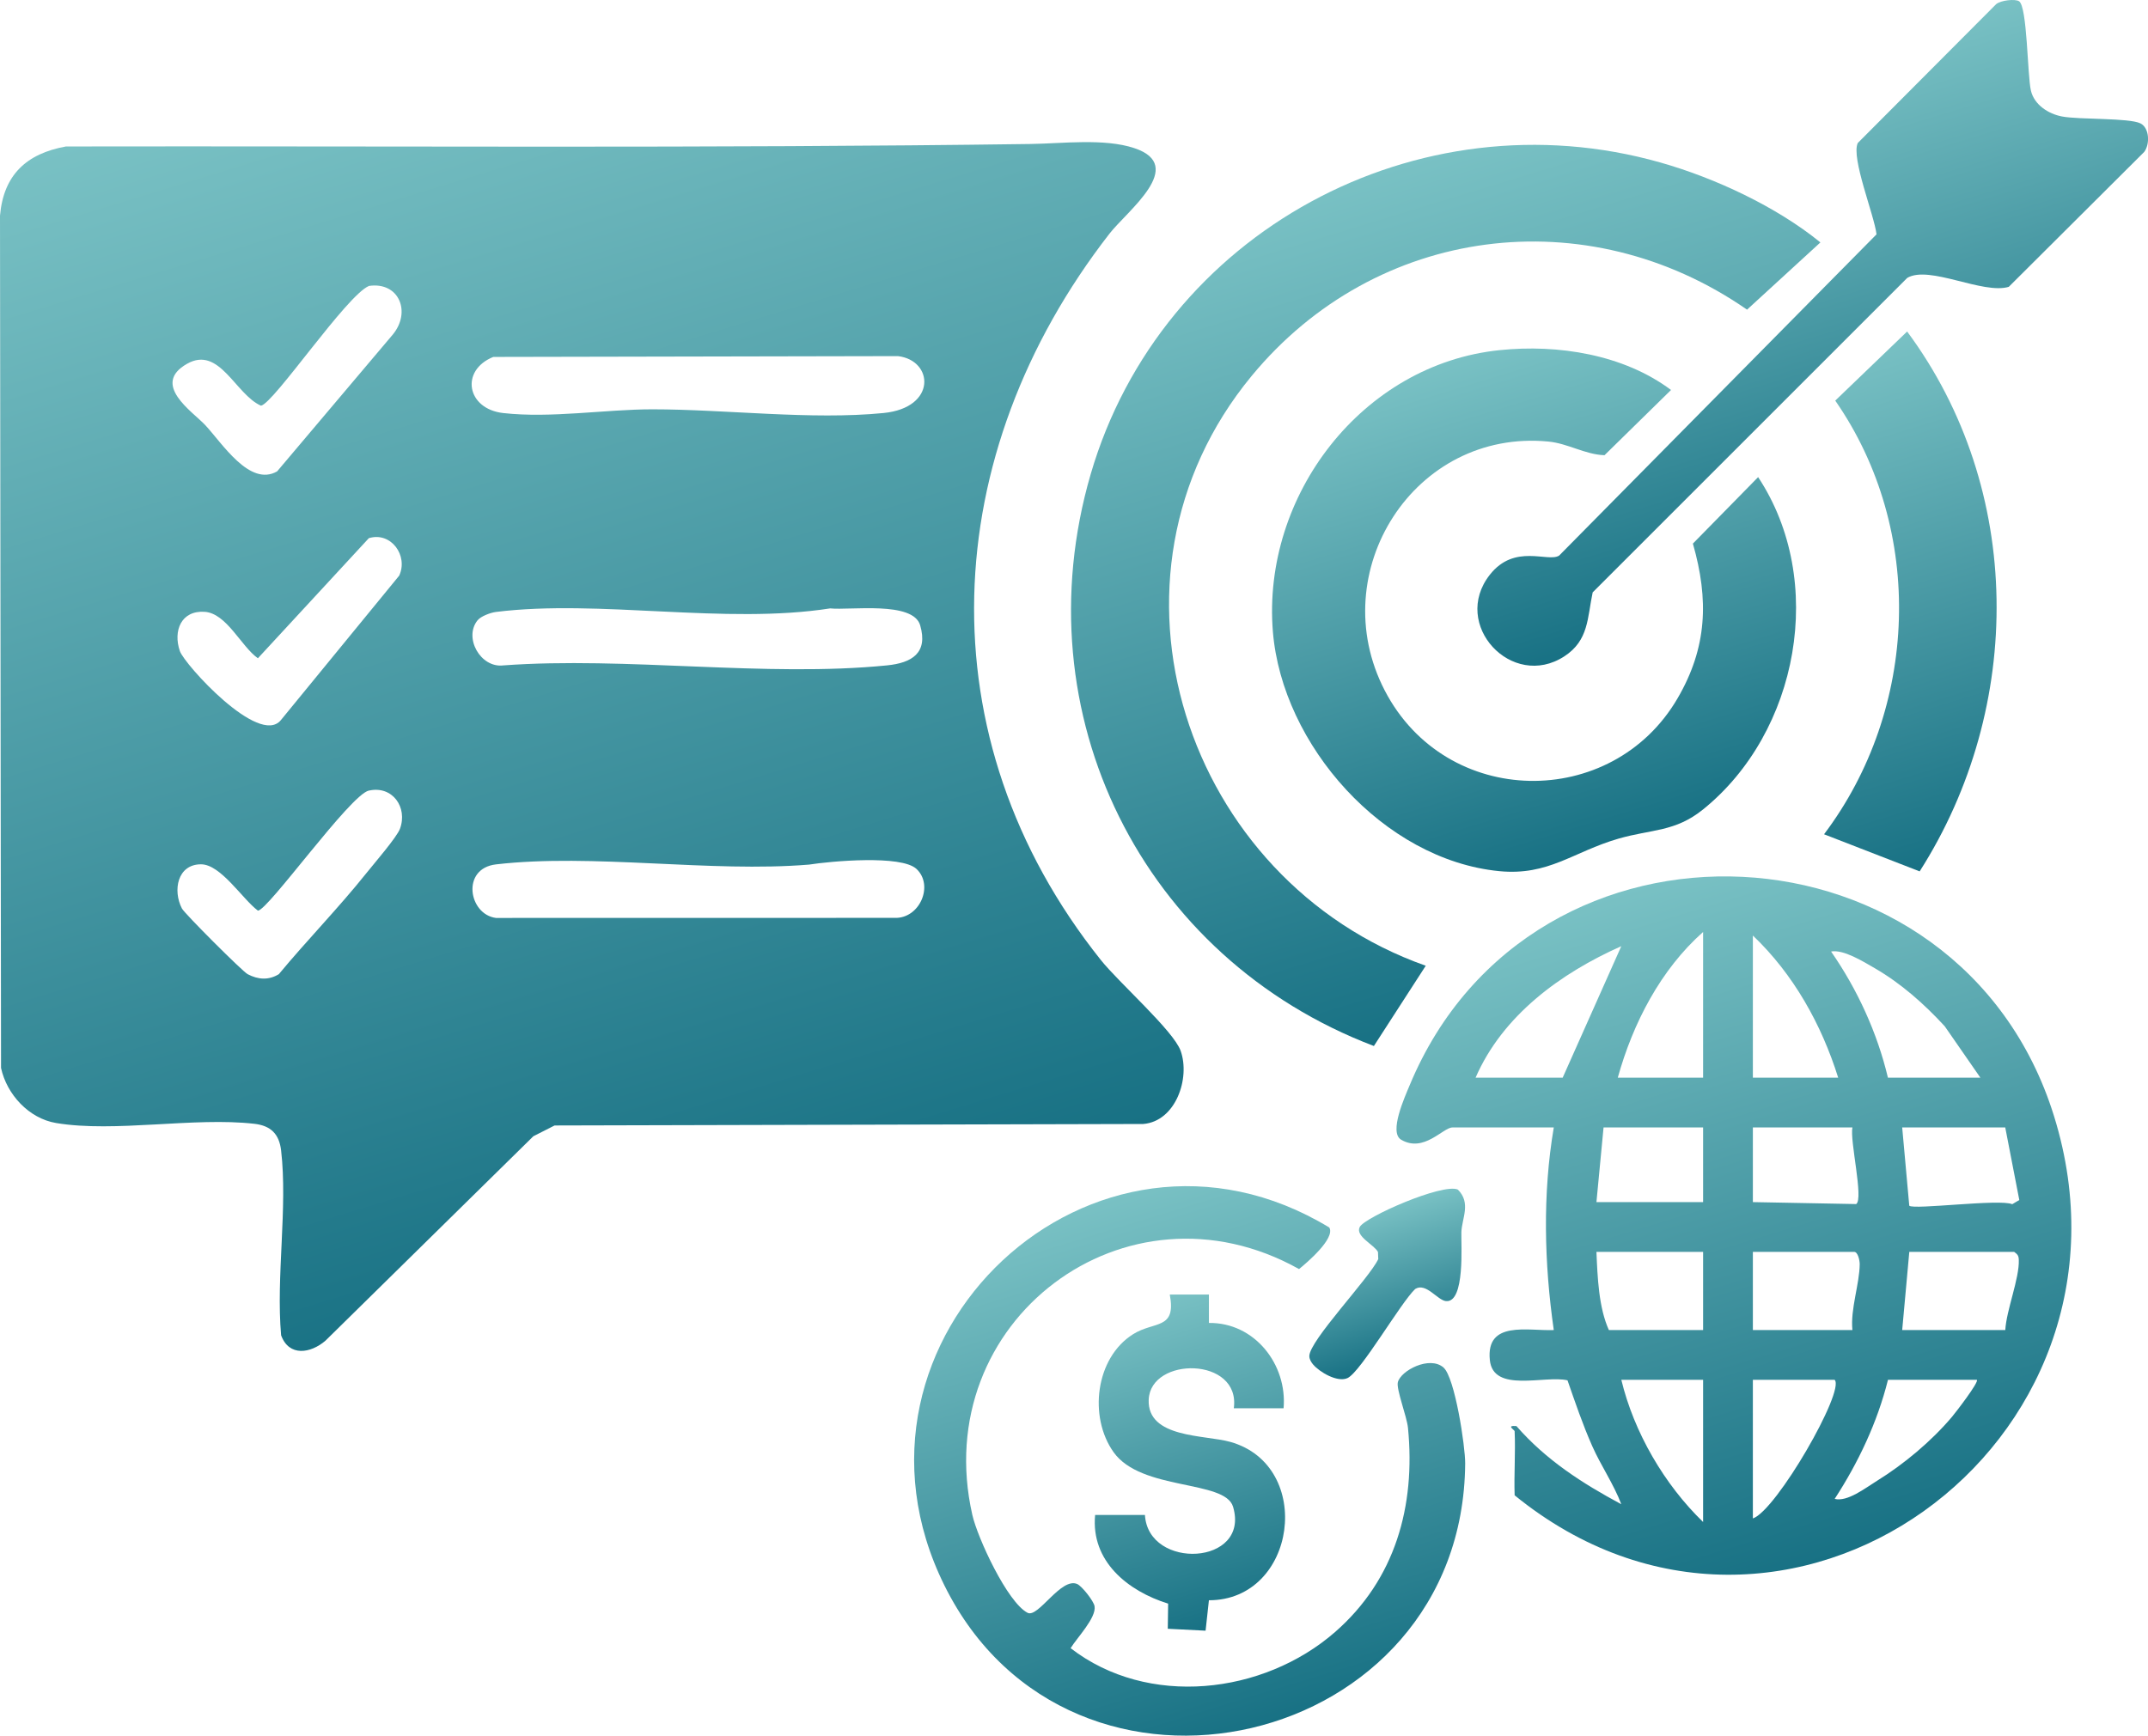 <?xml version="1.0" encoding="UTF-8"?>
<svg id="Layer_1" data-name="Layer 1" xmlns="http://www.w3.org/2000/svg" xmlns:xlink="http://www.w3.org/1999/xlink" viewBox="0 0 604.18 488.33">
  <defs>
    <style>
      .cls-1 {
        fill: url(#linear-gradient-8);
      }

      .cls-2 {
        fill: url(#linear-gradient-7);
      }

      .cls-3 {
        fill: url(#linear-gradient-5);
      }

      .cls-4 {
        fill: url(#linear-gradient-6);
      }

      .cls-5 {
        fill: url(#linear-gradient-9);
      }

      .cls-6 {
        fill: url(#linear-gradient-4);
      }

      .cls-7 {
        fill: url(#linear-gradient-3);
      }

      .cls-8 {
        fill: url(#linear-gradient-2);
      }

      .cls-9 {
        fill: url(#linear-gradient);
      }
    </style>
    <linearGradient id="linear-gradient" x1="216.14" y1="348.72" x2="113.2" y2="12.01" gradientUnits="userSpaceOnUse">
      <stop offset="0" stop-color="#187184"/>
      <stop offset="1" stop-color="#79c1c4"/>
    </linearGradient>
    <linearGradient id="linear-gradient-2" x1="521.98" y1="436.31" x2="464.5" y2="248.3" xlink:href="#linear-gradient"/>
    <linearGradient id="linear-gradient-3" x1="450.91" y1="274.58" x2="382.19" y2="49.84" xlink:href="#linear-gradient"/>
    <linearGradient id="linear-gradient-4" x1="452.12" y1="238.56" x2="410" y2="100.81" xlink:href="#linear-gradient"/>
    <linearGradient id="linear-gradient-5" x1="526.14" y1="159.02" x2="484.95" y2="24.3" xlink:href="#linear-gradient"/>
    <linearGradient id="linear-gradient-6" x1="356.9" y1="484.87" x2="311.74" y2="337.15" xlink:href="#linear-gradient"/>
    <linearGradient id="linear-gradient-7" x1="552.21" y1="241.41" x2="509.44" y2="101.51" xlink:href="#linear-gradient"/>
    <linearGradient id="linear-gradient-8" x1="348.26" y1="455.98" x2="320.96" y2="366.68" xlink:href="#linear-gradient"/>
    <linearGradient id="linear-gradient-9" x1="396.94" y1="382.28" x2="384.37" y2="341.15" xlink:href="#linear-gradient"/>
  </defs>
  <path class="cls-9" d="M289.83,40.51c8.95-.12,20.77-1.66,29.24,1.17,14.89,4.98-2.03,17.66-7,24.06-48.19,62.01-52.45,141.67-2.42,204.37,5.07,6.35,20.44,19.91,22.44,25.55,2.74,7.71-1.38,19.82-10.52,20.57l-165.58.42-5.97,3.03-58.48,57.52c-4.16,3.58-10.24,4.58-12.47-1.52-1.45-16.45,1.87-35.93,0-52-.54-4.63-2.9-6.97-7.5-7.5-16.98-1.96-39.29,2.54-55.78-.22-7.67-1.28-13.89-8.04-15.5-15.5L0,60.68c.99-11.44,7.4-17.45,18.53-19.47,90.42-.16,180.98.54,271.3-.7ZM57.69,119.56c4.78,5.09,12.52,17.51,20.26,13.06l32.52-38.48c5.27-6.35,1.78-14.92-6.67-13.7-6.3,2.58-26.8,33.07-30.4,33.7-7.22-3.21-11.67-16.94-20.75-11.81-10.28,5.8,1.47,13.43,5.04,17.23ZM138.75,100.42c-9.38,3.78-7.5,14.63,2.79,15.79,13.48,1.51,28.59-1.04,41.95-1.05,20.75,0,44.7,3.06,65.04,1.04,15.06-1.5,14.06-14.84,4.03-16.01l-113.81.23ZM103.75,151.41l-31.21,33.79c-4.72-3.32-8.79-12.67-15-13.07-6.59-.42-8.9,5.37-6.95,11.05,1.28,3.72,22.21,26.85,28.38,19.46l33.31-40.68c2.61-5.61-2.28-12.45-8.53-10.55ZM134.34,174.5c-3.99,4.91.82,13.47,7.2,12.71,34.56-2.54,74.01,3.41,107.98-.01,6.95-.7,11.58-3.46,9.3-11.28-2.01-6.89-19.72-4.16-25.32-4.75-29.52,4.62-64.99-2.62-94,1-1.53.19-4.24,1.2-5.15,2.33ZM103.76,222.42c-5.27,1.17-28.41,33.78-31.22,33.78-4.34-3.24-10.42-13.02-16-13.03-6.62-.01-8.01,7.33-5.37,12.43.74,1.43,17.06,17.75,18.5,18.49,2.94,1.53,5.86,1.75,8.75,0,7.96-9.6,16.83-18.66,24.6-28.39,2.08-2.61,8.61-10.15,9.48-12.52,2.23-6.04-2.11-12.22-8.73-10.75ZM257.78,244.47c-4.29-4-24.07-2.18-30.2-1.22-27.79,2.3-60.92-3.21-88.06-.06-9.88,1.15-7.72,14.07-.03,15.07l112.07-.02c7.12.32,11.19-9.14,6.22-13.77Z"/>
  <path class="cls-8" d="M426.04,402.71c-.02-.46-2.57-1.73.49-1.49,8.31,9.53,18.47,16.08,29.5,21.99-2.15-5.69-5.69-10.76-8.16-16.33-2.67-6.01-4.81-12.33-6.97-18.53-6.4-1.5-20.92,3.69-21.85-5.73-1.11-11.18,10.68-8.12,17.99-8.41-2.69-18.81-3.18-38.22,0-57h-28.5c-2.67,0-8.05,7.21-14.44,3.44-3.51-2.07,1.04-12.03,2.45-15.43,34.42-82.52,154.7-76.47,181.19,8.77,28.79,92.63-76.01,168.33-151.71,106.71-.2-5.98.27-12.02,0-18ZM479.04,303.21v-41c-11.97,10.62-19.74,25.67-24,41h24ZM517.04,303.21c-4.69-14.98-12.57-29.13-24-40v40h24ZM415.04,303.21h24.5l16.49-37c-16.99,7.55-33.37,19.43-40.99,37ZM557.04,303.21l-10.03-14.47c-5.78-6.28-12.24-12.02-19.67-16.33-3.33-1.93-8.84-5.35-12.3-4.7,7.4,10.66,12.98,22.83,15.99,35.5h26ZM479.04,317.21h-28l-2,21h30v-21ZM521.04,317.21h-28v21l29.06.55c2.15-1.46-1.84-17.86-1.06-21.55ZM564.04,317.21h-29l1.99,22.01c1.17,1.21,25.51-1.97,28.96-.42l1.99-1.18-3.95-20.4ZM479.04,352.21h-30c.3,7.1.63,15.67,3.5,22h26.5v-22ZM521.04,374.21c-.61-5.87,2.01-12.96,2.05-18.55,0-1.12-.53-3.45-1.55-3.45h-28.5v22h28ZM564.04,374.21c.31-5.63,3.99-14.51,3.8-19.75-.04-1.22-.36-1.54-1.3-2.25h-29.5l-2,22h29ZM479.04,388.21h-23c3.55,14.76,12.09,29.45,23,40v-40ZM516.04,388.21h-23v39c6.59-2.2,26.02-35.97,23-39ZM556.04,388.21h-25c-2.96,11.9-8.32,23.24-14.99,33.5,3.59.9,8.58-3.03,11.91-5.09,7.57-4.68,15.3-11.15,21.05-17.95.87-1.02,7.73-9.87,7.03-10.47Z"/>
  <path class="cls-7" d="M512.04,68.2l-20.64,18.92c-45.1-31.29-104.37-23.72-139.33,18.63-47.07,57.02-18.6,142.09,48.96,165.96l-14.59,22.58c-65.18-24.77-99.28-93.48-79.67-160.84,19.84-68.13,91.92-107.11,160.26-87.73,15.41,4.37,32.65,12.43,45,22.48Z"/>
  <path class="cls-6" d="M421.83,98.51c16.38-1.69,34.83,1.2,48.19,11.21l-18.71,18.35c-5.47-.18-10.27-3.31-15.79-3.84-37.7-3.64-63.3,36.71-46.03,70.03s63.94,33.75,82.34,2.26c8.38-14.33,8.85-27.81,4.34-43.58l18.35-18.7c19.27,29.13,11.44,71.77-15.49,93.49-7.89,6.37-14.38,5.51-23.78,8.22-12.8,3.7-19.64,10.52-33.61,9.14-32.44-3.2-61-35.43-63.61-67.39-3.11-38.21,25.07-75.21,63.78-79.19Z"/>
  <path class="cls-3" d="M567.91.35c2.34,1.52,2.33,20.88,3.34,25.16.95,4.01,4.94,6.54,8.74,7.26,4.92.93,18.78.35,22.06,1.94,2.55,1.24,2.73,5.89,1.04,8.06l-38.07,37.93c-7.3,2.2-22.3-6.15-28.54-2.53l-88.5,88.49c-1.52,7.15-1.06,13.51-7.99,18.01-14.71,9.55-31.95-8.92-20.95-22.95,7-8.93,16.41-3.39,19.51-5.41l89.27-90.38c-.64-5.43-7.21-21.52-5.28-25.69L561.48,1.16c1.3-1.08,5.32-1.53,6.43-.81Z"/>
  <path class="cls-4" d="M373.9,345.36c1.77,3.04-6.34,9.93-8.51,11.69-48.69-27.26-104.27,14.68-91.89,69.19,1.46,6.42,9.83,24.58,15.54,27.52,2.97,1.53,9.42-10.13,13.97-8.09,1.3.58,4.64,4.77,4.87,6.26.51,3.25-4.97,8.87-6.74,11.78,21.7,16.78,54.16,13.09,74.37-4.53,16.91-14.75,22.7-35.39,20.52-57.46-.31-3.18-3.34-10.89-2.85-12.83.83-3.29,8.92-7.54,12.83-4.15,3.22,2.78,6.14,22.19,6.11,26.99-.58,80.75-110.81,106.28-146.46,34.36-34.41-69.41,41.96-140.96,108.24-100.73Z"/>
  <path class="cls-2" d="M539.95,245.16l-26.89-10.44c26.59-35.25,28.5-85.53,3.15-122.01l20.22-19.44c32.91,44.38,32.98,105.71,3.52,151.89Z"/>
  <path class="cls-1" d="M322.04,426.21c.89,15.63,29.7,14.24,24.79-2.29-2.27-7.64-25.83-4.39-33.62-15.37-7.05-9.93-5.1-26.5,5.49-33.17,5.99-3.77,12.23-1.16,10.33-11.17h11.01s0,8,0,8c12.83-.17,22.08,11.66,21,24.01h-14c1.98-14.52-23.46-14.65-23.94-2.41-.42,10.88,15.76,9.83,22.98,11.87,23.73,6.7,18.67,44.56-6.04,44.55l-.94,8.56-10.63-.54.1-7.07c-11.37-3.54-21.78-11.94-20.54-24.95h14Z"/>
  <path class="cls-5" d="M369.35,383.91c-.54-.64-1.06-1.51-1.07-2.34-.09-4.29,16.87-21.92,19.39-27.33l-.08-2c-1-2-6.51-4.44-5.12-7.05,1.48-2.77,23.26-12.37,27.58-10.51,3.82,3.77,1.11,8.13,1,12.03-.1,3.29,1.08,19.9-4.34,19.35-2.42-.25-5.62-5.33-8.66-3.4-4.13,3.93-15.3,23.32-19.03,25.06-2.85,1.32-7.93-1.74-9.67-3.82Z"/>
</svg>
